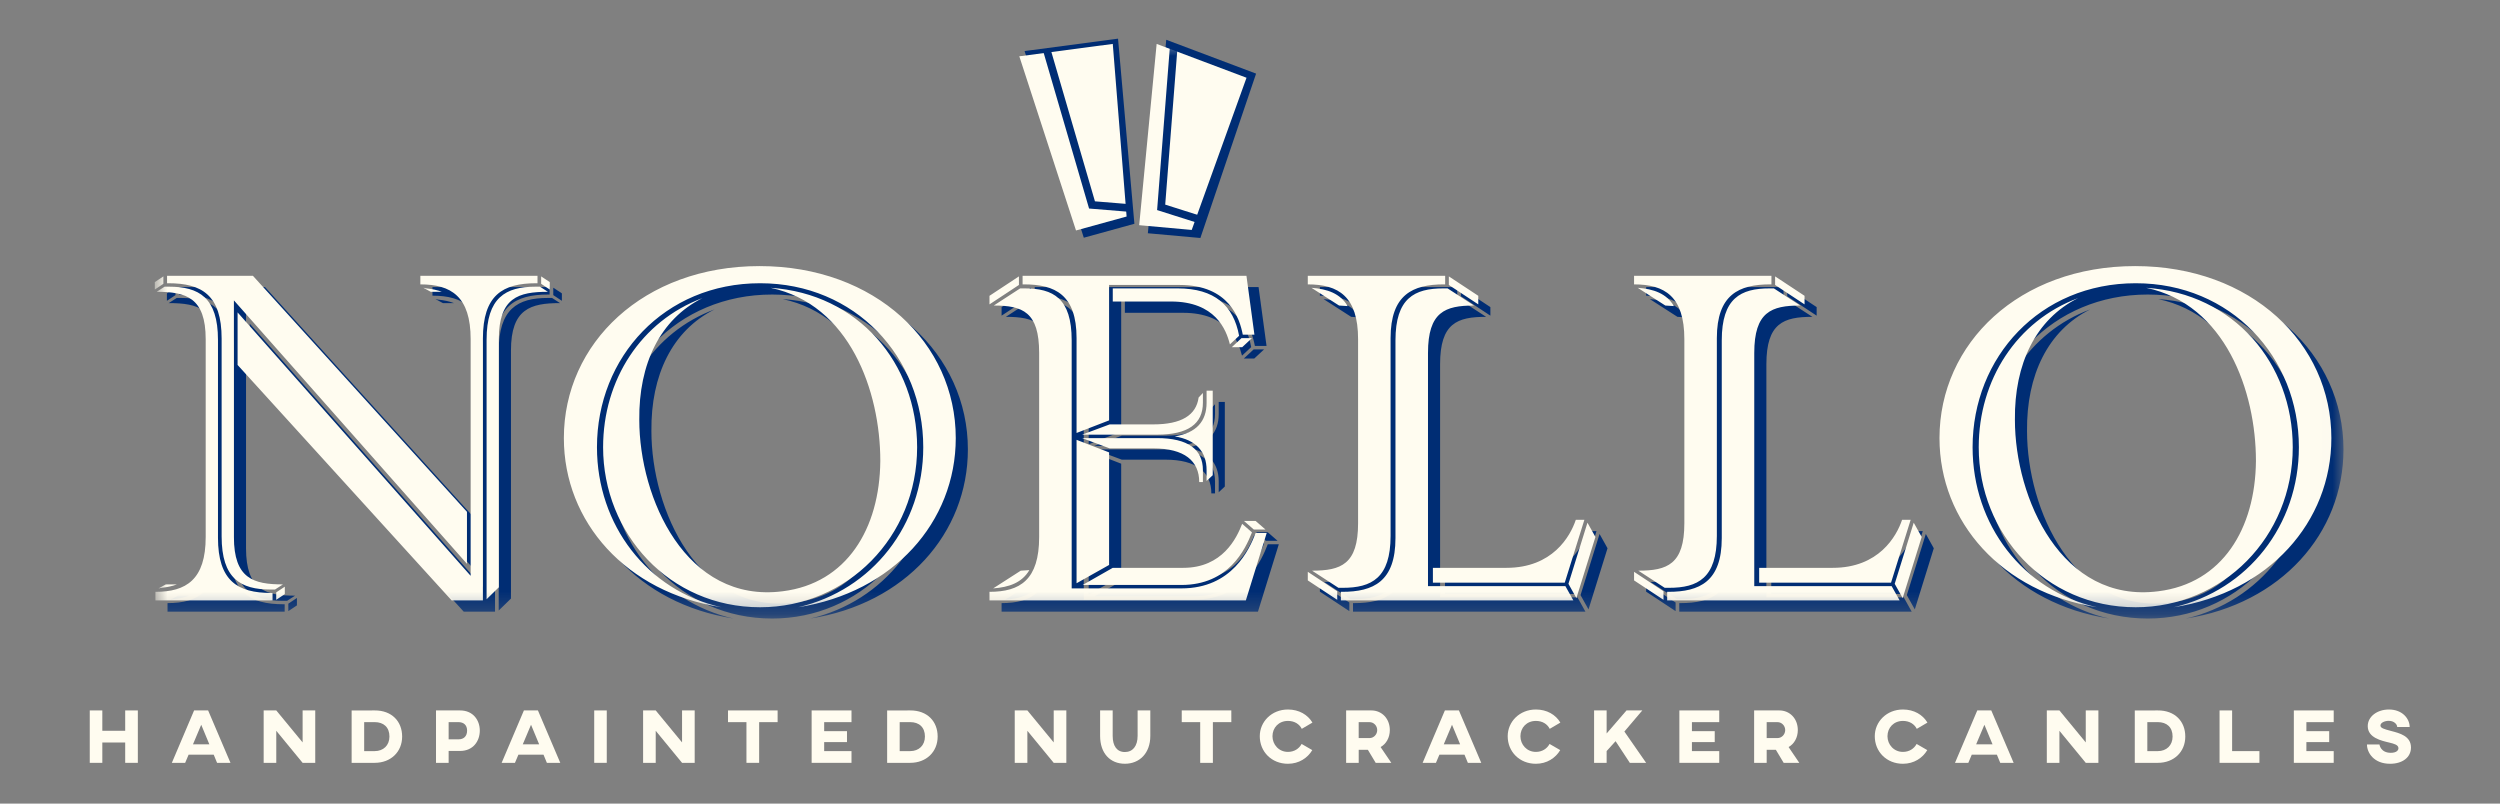 <svg width="112" height="36" viewBox="0 0 112 36" fill="none" xmlns="http://www.w3.org/2000/svg">
<rect x="0" y="0" width="112" height="36" fill="#808080" stroke="none"/>
<mask id="mask0_33_21700" style="mask-type:luminance" maskUnits="userSpaceOnUse" x="6" y="1" width="99" height="27">
<path d="M104.988 1.732H6.935V27.71H104.988V1.732Z" fill="white"/>
</mask>
<g mask="url(#mask0_33_21700)">
<path d="M104.988 20.133C104.988 15.883 101.389 12.427 96.196 12.427C91.003 12.427 87.431 15.883 87.431 20.133C87.431 23.896 90.234 27.045 94.493 27.711C91.168 26.968 88.915 24.024 88.915 20.542C88.915 16.497 91.937 13.195 96.223 13.195C100.482 13.195 103.532 16.497 103.532 20.542C103.532 24.024 101.251 26.943 97.927 27.711C102.185 27.045 104.988 23.896 104.988 20.133ZM96.69 13.4C100.235 14.142 101.609 18.033 101.609 21.157C101.581 24.203 100.098 26.636 97.24 26.994C92.899 27.557 90.811 22.821 90.811 19.314C90.783 16.805 91.745 14.808 93.641 13.861C90.893 14.884 89.19 17.521 89.19 20.542C89.19 24.408 92.157 27.711 96.223 27.711C100.125 27.711 103.257 24.562 103.257 20.542C103.257 16.779 100.62 13.656 96.69 13.4ZM75.149 14.194L75.534 14.219C75.204 13.656 74.627 13.451 73.913 13.4L75.149 14.194ZM81.386 13.758L80.068 12.888V13.272L81.386 14.142V13.758ZM73.748 26.507L75.067 27.378V26.994L73.748 26.123V26.507ZM77.457 15.653C77.457 13.707 78.447 13.246 79.848 13.246H79.903V12.862H73.748V13.246C75.122 13.246 76.001 13.784 76.001 15.704V23.947C76.001 25.791 75.232 26.072 73.941 26.072L75.122 26.84H75.314C76.606 26.84 77.457 26.405 77.457 24.51V15.653ZM79.134 26.764V16.318C79.134 14.475 79.903 14.194 81.194 14.194L80.013 13.425H79.82C78.529 13.425 77.677 13.861 77.677 15.755V24.613C77.677 26.559 76.688 27.02 75.287 27.02H75.232V27.404H85.645L85.288 26.764H79.134ZM86.14 23.794H85.755C85.508 24.536 84.711 25.944 82.65 25.944H79.353V26.61H85.261L86.14 23.794ZM85.783 27.301L86.634 24.562L86.277 23.922L85.425 26.661L85.783 27.301ZM60.532 14.194L60.917 14.219C60.587 13.656 60.01 13.451 59.296 13.4L60.532 14.194ZM66.769 13.758L65.451 12.888V13.272L66.769 14.142V13.758ZM59.131 26.507L60.45 27.378V26.994L59.131 26.123V26.507ZM62.841 15.653C62.841 13.707 63.829 13.246 65.231 13.246H65.285V12.862H59.131V13.246C60.505 13.246 61.384 13.784 61.384 15.704V23.947C61.384 25.791 60.615 26.072 59.323 26.072L60.505 26.84H60.697C61.989 26.84 62.841 26.405 62.841 24.51V15.653ZM64.516 26.764V16.318C64.516 14.475 65.285 14.194 66.577 14.194L65.395 13.425H65.203C63.912 13.425 63.06 13.861 63.06 15.755V24.613C63.06 26.559 62.071 27.02 60.67 27.02H60.615V27.404H71.028L70.671 26.764H64.516ZM71.523 23.794H71.138C70.891 24.536 70.094 25.944 68.033 25.944H64.736V26.61H70.643L71.523 23.794ZM71.165 27.301L72.017 24.562L71.66 23.922L70.808 26.661L71.165 27.301ZM53.471 26.712C55.587 26.712 56.329 25.125 56.631 24.357L56.191 23.973C55.944 24.613 55.312 25.944 53.554 25.944H50.394L49.048 26.712H53.471ZM57.236 24.229L56.796 23.845H56.274L56.714 24.229H57.236ZM48.553 26.866V15.755C48.553 13.861 47.729 13.425 46.438 13.425H46.245L45.064 14.194C46.355 14.194 47.097 14.475 47.097 16.318V24.562C47.097 26.482 46.245 27.02 44.871 27.02V27.404H56.356L57.291 24.383H56.796C56.521 25.099 55.752 26.866 53.471 26.866H48.553ZM56.631 15.653H56.164L55.724 16.062H56.191L56.631 15.653ZM45.036 26.866C45.751 26.815 46.328 26.61 46.657 26.047L46.273 26.072L45.036 26.866ZM44.871 14.142L46.19 13.272V12.888L44.871 13.758V14.142ZM54.598 18.546C54.598 19.39 54.131 19.902 53.169 20.056C54.131 20.209 54.598 20.747 54.598 21.566V22.053L54.872 21.797V18.008H54.598V18.546ZM52.373 19.979C53.774 19.979 54.433 19.493 54.433 18.546V18.11L54.241 18.315C54.131 19.109 53.471 19.518 52.208 19.518H50.257L49.02 19.979H52.373ZM50.257 20.593H52.208C53.609 20.593 54.268 21.157 54.268 22.104H54.433V21.566C54.433 20.645 53.774 20.133 52.373 20.133H49.02L50.257 20.593ZM50.394 13.425V14.014H53.004C54.982 14.014 55.477 15.268 55.642 15.934L56.054 15.55C55.807 14.194 54.955 13.425 53.307 13.425H50.394ZM50.229 20.773L48.773 20.209V26.636L50.229 25.816V20.773ZM53.389 13.272C55.614 13.272 56.081 14.782 56.219 15.499H56.741L56.384 12.862H46.355V13.246H46.41C47.811 13.246 48.773 13.707 48.773 15.653V19.902L50.229 19.339V13.272H53.389ZM43.361 20.133C43.361 15.883 39.761 12.427 34.568 12.427C29.375 12.427 25.803 15.883 25.803 20.133C25.803 23.896 28.606 27.045 32.865 27.711C29.54 26.968 27.287 24.024 27.287 20.542C27.287 16.497 30.309 13.195 34.596 13.195C38.855 13.195 41.904 16.497 41.904 20.542C41.904 24.024 39.624 26.943 36.299 27.711C40.558 27.045 43.361 23.896 43.361 20.133ZM35.063 13.4C38.607 14.142 39.981 18.033 39.981 21.157C39.953 24.203 38.47 26.636 35.612 26.994C31.271 27.557 29.183 22.821 29.183 19.314C29.155 16.805 30.117 14.808 32.013 13.861C29.265 14.884 27.562 17.521 27.562 20.542C27.562 24.408 30.529 27.711 34.596 27.711C38.497 27.711 41.63 24.562 41.63 20.542C41.63 16.779 38.992 13.656 35.063 13.4ZM7.862 13.221V12.888L7.477 13.143V13.477L7.862 13.221ZM8.027 12.862V13.195H8.081C9.593 13.195 10.472 13.732 10.472 15.678V24.536C10.472 26.431 11.324 26.917 12.67 26.917H12.862L13.22 26.686C11.901 26.686 11.022 26.431 11.022 24.562V13.963L21.462 25.765V23.436L11.873 12.862H8.027ZM7.972 26.686L7.642 26.866C7.697 26.866 7.724 26.84 7.779 26.84C8.027 26.815 8.274 26.764 8.466 26.686H7.972ZM12.917 27.045V27.378L13.302 27.122V26.789L12.917 27.045ZM9.758 24.562C9.758 26.482 8.878 27.02 7.505 27.02V27.404H12.753V27.071H12.698C11.187 27.071 10.307 26.533 10.307 24.587V15.729C10.307 13.835 9.455 13.348 8.109 13.348H7.917L7.56 13.579C8.878 13.579 9.758 13.835 9.758 15.704V24.562ZM20.336 13.579C20.143 13.502 19.896 13.451 19.649 13.425C19.594 13.425 19.567 13.4 19.512 13.4L19.841 13.579H20.336ZM25.172 13.477V13.143L24.787 12.888V13.221L25.172 13.477ZM22.891 15.704C22.891 13.835 23.77 13.579 25.089 13.579L24.732 13.348H24.54C23.193 13.348 22.342 13.835 22.342 15.729V27.352L22.891 26.815V15.704ZM22.177 15.678C22.177 13.732 23.056 13.195 24.567 13.195H24.622V12.862H19.374V13.246C20.748 13.246 21.628 13.784 21.628 15.704V26.302L11.187 14.5V16.856L20.776 27.404H22.177V15.678Z" fill="#002D74"/>
</g>
<path d="M56.273 3.298L52.248 1.782L51.424 10.45L53.777 10.662L56.273 3.298Z" fill="#002D74"/>
<path d="M50.821 10.025L50.088 1.732L45.901 2.287L48.554 10.65L50.821 10.025Z" fill="#002D74"/>
<path d="M50.472 9.7L49.852 1.967L45.665 2.522L48.205 10.325L50.472 9.7Z" fill="#FFFCF0"/>
<path d="M46.906 2.27L48.922 9.181L50.55 9.314" stroke="#002D74" stroke-width="0.343"/>
<path d="M55.844 3.483L51.818 1.967L51.036 10.088L53.389 10.301L55.844 3.483Z" fill="#FFFCF0"/>
<mask id="mask1_33_21700" style="mask-type:luminance" maskUnits="userSpaceOnUse" x="6" y="1" width="99" height="27">
<path d="M104.988 1.732H6.935V27.71H104.988V1.732Z" fill="white"/>
</mask>
<g mask="url(#mask1_33_21700)">
<path d="M52.593 1.965L52.02 9.289L53.69 9.819" stroke="#002D74" stroke-width="0.343"/>
<path d="M104.445 19.627C104.445 15.377 100.846 11.921 95.653 11.921C90.46 11.921 86.889 15.377 86.889 19.627C86.889 23.39 89.691 26.539 93.95 27.205C90.625 26.463 88.372 23.518 88.372 20.036C88.372 15.992 91.395 12.689 95.681 12.689C99.939 12.689 102.99 15.992 102.99 20.036C102.99 23.518 100.709 26.437 97.384 27.205C101.643 26.539 104.445 23.39 104.445 19.627ZM96.148 12.894C99.692 13.636 101.066 17.527 101.066 20.651C101.038 23.698 99.555 26.13 96.698 26.488C92.356 27.051 90.268 22.315 90.268 18.808C90.24 16.299 91.202 14.302 93.098 13.355C90.35 14.379 88.647 17.016 88.647 20.036C88.647 23.902 91.615 27.205 95.681 27.205C99.582 27.205 102.715 24.056 102.715 20.036C102.715 16.273 100.077 13.15 96.148 12.894ZM74.607 13.688L74.992 13.713C74.662 13.15 74.085 12.945 73.37 12.894L74.607 13.688ZM80.844 13.252L79.525 12.382V12.766L80.844 13.636V13.252ZM73.206 26.002L74.525 26.872V26.488L73.206 25.617V26.002ZM76.915 15.147C76.915 13.201 77.904 12.74 79.305 12.74H79.36V12.356H73.206V12.74C74.579 12.74 75.459 13.278 75.459 15.198V23.442C75.459 25.285 74.689 25.566 73.398 25.566L74.579 26.334H74.772C76.063 26.334 76.915 25.899 76.915 24.005V15.147ZM78.591 26.258V15.812C78.591 13.969 79.36 13.688 80.652 13.688L79.47 12.92H79.278C77.986 12.92 77.135 13.355 77.135 15.249V24.107C77.135 26.053 76.146 26.514 74.744 26.514H74.689V26.898H85.103L84.745 26.258H78.591ZM85.597 23.288H85.213C84.965 24.03 84.168 25.439 82.108 25.439H78.811V26.104H84.718L85.597 23.288ZM85.24 26.795L86.092 24.056L85.735 23.416L84.883 26.155L85.24 26.795ZM59.99 13.688L60.375 13.713C60.045 13.15 59.468 12.945 58.754 12.894L59.99 13.688ZM66.227 13.252L64.908 12.382V12.766L66.227 13.636V13.252ZM58.589 26.002L59.908 26.872V26.488L58.589 25.617V26.002ZM62.298 15.147C62.298 13.201 63.287 12.74 64.688 12.74H64.743V12.356H58.589V12.74C59.962 12.74 60.842 13.278 60.842 15.198V23.442C60.842 25.285 60.072 25.566 58.781 25.566L59.962 26.334H60.155C61.446 26.334 62.298 25.899 62.298 24.005V15.147ZM63.974 26.258V15.812C63.974 13.969 64.743 13.688 66.035 13.688L64.853 12.92H64.661C63.369 12.92 62.517 13.355 62.517 15.249V24.107C62.517 26.053 61.528 26.514 60.127 26.514H60.072V26.898H70.486L70.129 26.258H63.974ZM70.98 23.288H70.596C70.348 24.03 69.552 25.439 67.49 25.439H64.194V26.104H70.101L70.98 23.288ZM70.623 26.795L71.475 24.056L71.118 23.416L70.266 26.155L70.623 26.795ZM52.928 26.206C55.044 26.206 55.786 24.619 56.088 23.851L55.649 23.467C55.402 24.107 54.77 25.439 53.011 25.439H49.852L48.505 26.206H52.928ZM56.693 23.723L56.253 23.339H55.731L56.171 23.723H56.693ZM48.011 26.36V15.249C48.011 13.355 47.186 12.92 45.895 12.92H45.703L44.521 13.688C45.812 13.688 46.554 13.969 46.554 15.812V24.056C46.554 25.976 45.703 26.514 44.329 26.514V26.898H55.814L56.748 23.877H56.253C55.979 24.593 55.209 26.36 52.928 26.36H48.011ZM56.088 15.147H55.621L55.182 15.556H55.649L56.088 15.147ZM44.494 26.36C45.208 26.309 45.785 26.104 46.115 25.541L45.73 25.566L44.494 26.36ZM44.329 13.636L45.648 12.766V12.382L44.329 13.252V13.636ZM54.055 18.04C54.055 18.884 53.588 19.397 52.626 19.55C53.588 19.704 54.055 20.241 54.055 21.061V21.547L54.33 21.291V17.502H54.055V18.04ZM51.83 19.473C53.231 19.473 53.89 18.987 53.89 18.04V17.605L53.698 17.809C53.588 18.603 52.928 19.013 51.665 19.013H49.714L48.478 19.473H51.83ZM49.714 20.088H51.665C53.066 20.088 53.725 20.651 53.725 21.598H53.89V21.061C53.89 20.139 53.231 19.627 51.83 19.627H48.478L49.714 20.088ZM49.852 12.92V13.508H52.462C54.44 13.508 54.935 14.762 55.099 15.428L55.512 15.044C55.264 13.688 54.413 12.92 52.764 12.92H49.852ZM49.687 20.267L48.23 19.704V26.13L49.687 25.31V20.267ZM52.846 12.766C55.072 12.766 55.539 14.277 55.676 14.993H56.198L55.841 12.356H45.812V12.74H45.867C47.269 12.74 48.23 13.201 48.23 15.147V19.397L49.687 18.833V12.766H52.846ZM42.818 19.627C42.818 15.377 39.219 11.921 34.026 11.921C28.833 11.921 25.261 15.377 25.261 19.627C25.261 23.39 28.063 26.539 32.322 27.205C28.998 26.463 26.744 23.518 26.744 20.036C26.744 15.992 29.767 12.689 34.053 12.689C38.312 12.689 41.362 15.992 41.362 20.036C41.362 23.518 39.081 26.437 35.757 27.205C40.016 26.539 42.818 23.39 42.818 19.627ZM34.52 12.894C38.065 13.636 39.438 17.527 39.438 20.651C39.411 23.698 37.927 26.13 35.07 26.488C30.729 27.051 28.64 22.315 28.64 18.808C28.613 16.299 29.575 14.302 31.47 13.355C28.723 14.379 27.019 17.016 27.019 20.036C27.019 23.902 29.987 27.205 34.053 27.205C37.955 27.205 41.087 24.056 41.087 20.036C41.087 16.273 38.449 13.15 34.52 12.894ZM7.319 12.715V12.382L6.935 12.638V12.971L7.319 12.715ZM7.484 12.356V12.689H7.539C9.05 12.689 9.929 13.226 9.929 15.172V24.03C9.929 25.925 10.781 26.411 12.127 26.411H12.32L12.677 26.181C11.358 26.181 10.479 25.925 10.479 24.056V13.457L20.92 25.259V22.93L11.331 12.356H7.484ZM7.429 26.181L7.1 26.36C7.154 26.36 7.182 26.334 7.237 26.334C7.484 26.309 7.732 26.258 7.924 26.181H7.429ZM12.375 26.539V26.872L12.759 26.616V26.283L12.375 26.539ZM9.215 24.056C9.215 25.976 8.336 26.514 6.962 26.514V26.898H12.21V26.565H12.155C10.644 26.565 9.765 26.027 9.765 24.082V15.224C9.765 13.329 8.913 12.843 7.567 12.843H7.374L7.017 13.073C8.336 13.073 9.215 13.329 9.215 15.198V24.056ZM19.793 13.073C19.601 12.996 19.354 12.945 19.107 12.92C19.052 12.92 19.024 12.894 18.969 12.894L19.299 13.073H19.793ZM24.629 12.971V12.638L24.244 12.382V12.715L24.629 12.971ZM22.348 15.198C22.348 13.329 23.228 13.073 24.547 13.073L24.189 12.843H23.997C22.651 12.843 21.799 13.329 21.799 15.224V26.847L22.348 26.309V15.198ZM21.634 15.172C21.634 13.226 22.513 12.689 24.025 12.689H24.08V12.356H18.832V12.74C20.206 12.74 21.085 13.278 21.085 15.198V25.797L10.644 13.995V16.35L20.233 26.898H21.634V15.172Z" fill="#FFFCF0"/>
</g>
<path d="M6.175 34.175H5.609V33.264H4.584V34.175H4.021V31.827H4.584V32.739H5.609V31.827H6.175V34.175Z" fill="#FFFCF0"/>
<path d="M9.574 33.809H8.45L8.295 34.175H7.699L8.696 31.827H9.324L10.325 34.175H9.725L9.574 33.809ZM9.379 33.346L9.015 32.469L8.645 33.346H9.379Z" fill="#FFFCF0"/>
<path d="M14.123 34.175H13.557L12.377 32.739V34.175H11.812V31.827H12.377L13.557 33.26V31.827H14.123V34.175Z" fill="#FFFCF0"/>
<path d="M18.016 32.997C18.016 33.681 17.512 34.175 16.785 34.175H15.753V31.83L16.785 31.827C17.553 31.823 18.016 32.32 18.016 32.997ZM16.315 33.65H16.785C17.176 33.65 17.447 33.391 17.447 32.997C17.447 32.576 17.182 32.351 16.785 32.351H16.315V33.65Z" fill="#FFFCF0"/>
<path d="M21.495 32.731C21.495 33.194 21.203 33.643 20.607 33.643H20.099V34.175H19.533V31.827H20.61C21.206 31.827 21.495 32.276 21.495 32.731ZM20.099 32.351V33.122H20.545C20.771 33.122 20.926 32.987 20.926 32.731C20.926 32.479 20.771 32.355 20.545 32.351H20.099Z" fill="#FFFCF0"/>
<path d="M24.349 33.809H23.225L23.07 34.175H22.474L23.471 31.827H24.099L25.1 34.175H24.5L24.349 33.809ZM24.154 33.346L23.79 32.469L23.42 33.346H24.154Z" fill="#FFFCF0"/>
<path d="M27.183 34.175H26.621V31.827H27.183V34.175Z" fill="#FFFCF0"/>
<path d="M31.122 34.175H30.556L29.376 32.739V34.175H28.811V31.827H29.376L30.556 33.26V31.827H31.122V34.175Z" fill="#FFFCF0"/>
<path d="M34.837 32.352H34.01V34.175H33.441V32.352H32.615V31.827H34.837L34.837 32.352Z" fill="#FFFCF0"/>
<path d="M38.147 31.827V32.352H36.923V32.756H37.945V33.246H36.923V33.65H38.147V34.175H36.361V31.827H38.147Z" fill="#FFFCF0"/>
<path d="M42.007 32.997C42.007 33.681 41.502 34.175 40.776 34.175H39.744V31.83L40.776 31.827C41.544 31.823 42.007 32.32 42.007 32.997ZM40.306 33.65H40.776C41.166 33.65 41.437 33.391 41.437 32.997C41.437 32.576 41.173 32.351 40.776 32.351H40.306V33.65Z" fill="#FFFCF0"/>
<path d="M47.772 34.175H47.206L46.026 32.739V34.175H45.46V31.827H46.026L47.206 33.26V31.827H47.772V34.175Z" fill="#FFFCF0"/>
<path d="M51.534 32.97C51.534 33.747 51.047 34.216 50.396 34.216C49.734 34.216 49.285 33.746 49.285 32.97V31.827H49.848V32.97C49.848 33.422 50.039 33.691 50.396 33.691C50.746 33.691 50.965 33.422 50.965 32.97V31.827H51.534L51.534 32.97Z" fill="#FFFCF0"/>
<path d="M55.164 32.352H54.337V34.175H53.769V32.352H52.942V31.827H55.163L55.164 32.352Z" fill="#FFFCF0"/>
<path d="M58.79 33.605C58.581 33.958 58.193 34.217 57.699 34.217C56.969 34.217 56.438 33.678 56.438 32.983C56.438 32.331 56.969 31.786 57.699 31.786C58.197 31.786 58.587 32.02 58.797 32.372L58.32 32.652C58.211 32.438 57.994 32.297 57.699 32.297C57.291 32.297 57.007 32.597 57.007 32.983C57.007 33.356 57.292 33.685 57.699 33.685C57.988 33.685 58.2 33.536 58.313 33.329L58.79 33.605Z" fill="#FFFCF0"/>
<path d="M62.264 32.707C62.264 33.046 62.1 33.332 61.85 33.467L62.33 34.175H61.631L61.281 33.592H60.87V34.175H60.307V31.827H61.435C61.908 31.827 62.264 32.196 62.264 32.707ZM60.869 32.352V33.066H61.353C61.544 33.066 61.699 32.904 61.699 32.707C61.699 32.514 61.545 32.352 61.356 32.352H60.869Z" fill="#FFFCF0"/>
<path d="M65.609 33.809H64.485L64.33 34.175H63.734L64.731 31.827H65.359L66.36 34.175H65.76L65.609 33.809ZM65.414 33.346L65.05 32.469L64.68 33.346H65.414Z" fill="#FFFCF0"/>
<path d="M69.898 33.605C69.688 33.958 69.301 34.217 68.807 34.217C68.077 34.217 67.545 33.678 67.545 32.983C67.545 32.331 68.077 31.786 68.807 31.786C69.304 31.786 69.695 32.02 69.904 32.372L69.428 32.652C69.318 32.438 69.102 32.297 68.807 32.297C68.399 32.297 68.115 32.597 68.115 32.983C68.115 33.356 68.399 33.685 68.807 33.685C69.095 33.685 69.308 33.536 69.421 33.329L69.898 33.605Z" fill="#FFFCF0"/>
<path d="M72.772 32.773L73.746 34.175H73.016L72.378 33.205L71.977 33.647V34.175H71.415V31.827H71.977V32.86L72.868 31.827H73.575L72.772 32.773Z" fill="#FFFCF0"/>
<path d="M77.022 31.827V32.352H75.798V32.756H76.82V33.246H75.798V33.65H77.022V34.175H75.236V31.827H77.022Z" fill="#FFFCF0"/>
<path d="M80.542 32.707C80.542 33.046 80.378 33.332 80.128 33.467L80.608 34.175H79.908L79.559 33.592H79.147V34.175H78.585V31.827H79.713C80.186 31.827 80.542 32.196 80.542 32.707ZM79.147 32.352V33.066H79.63C79.822 33.066 79.977 32.904 79.977 32.707C79.977 32.514 79.823 32.352 79.634 32.352H79.147Z" fill="#FFFCF0"/>
<path d="M86.342 33.605C86.132 33.958 85.745 34.217 85.251 34.217C84.521 34.217 83.99 33.678 83.99 32.983C83.99 32.331 84.521 31.786 85.251 31.786C85.749 31.786 86.139 32.02 86.349 32.372L85.872 32.652C85.762 32.438 85.546 32.297 85.251 32.297C84.843 32.297 84.559 32.597 84.559 32.983C84.559 33.356 84.844 33.685 85.251 33.685C85.54 33.685 85.752 33.536 85.865 33.329L86.342 33.605Z" fill="#FFFCF0"/>
<path d="M89.46 33.809H88.335L88.181 34.175H87.584L88.582 31.827H89.209L90.211 34.175H89.611L89.46 33.809ZM89.265 33.346L88.901 32.469L88.531 33.346H89.265Z" fill="#FFFCF0"/>
<path d="M94.008 34.175H93.442L92.262 32.739V34.175H91.697V31.827H92.262L93.442 33.26V31.827H94.008V34.175Z" fill="#FFFCF0"/>
<path d="M97.901 32.997C97.901 33.681 97.397 34.175 96.671 34.175H95.638V31.83L96.671 31.827C97.439 31.823 97.901 32.32 97.901 32.997ZM96.2 33.65H96.67C97.061 33.65 97.332 33.391 97.332 32.997C97.332 32.576 97.067 32.351 96.67 32.351H96.2V33.65Z" fill="#FFFCF0"/>
<path d="M99.998 33.65H101.222V34.175H99.436V31.827H99.999V33.65H99.998Z" fill="#FFFCF0"/>
<path d="M104.55 31.827V32.352H103.326V32.756H104.348V33.246H103.326V33.65H104.55V34.175H102.764V31.827H104.55Z" fill="#FFFCF0"/>
<path d="M107.953 32.569H107.394C107.394 32.452 107.257 32.293 107.017 32.293C106.849 32.293 106.644 32.369 106.644 32.504C106.644 32.617 106.798 32.662 107.127 32.749C107.494 32.845 108.012 32.97 108.012 33.488C108.012 33.937 107.621 34.217 107.076 34.217C106.346 34.217 106.04 33.719 106.04 33.353H106.6C106.6 33.353 106.644 33.726 107.107 33.726C107.357 33.726 107.45 33.619 107.45 33.519C107.45 33.371 107.255 33.319 107.039 33.267C106.689 33.184 106.075 33.053 106.075 32.531C106.075 32.103 106.494 31.786 107.025 31.786C107.632 31.786 107.953 32.203 107.953 32.569Z" fill="#FFFCF0"/>
</svg>
